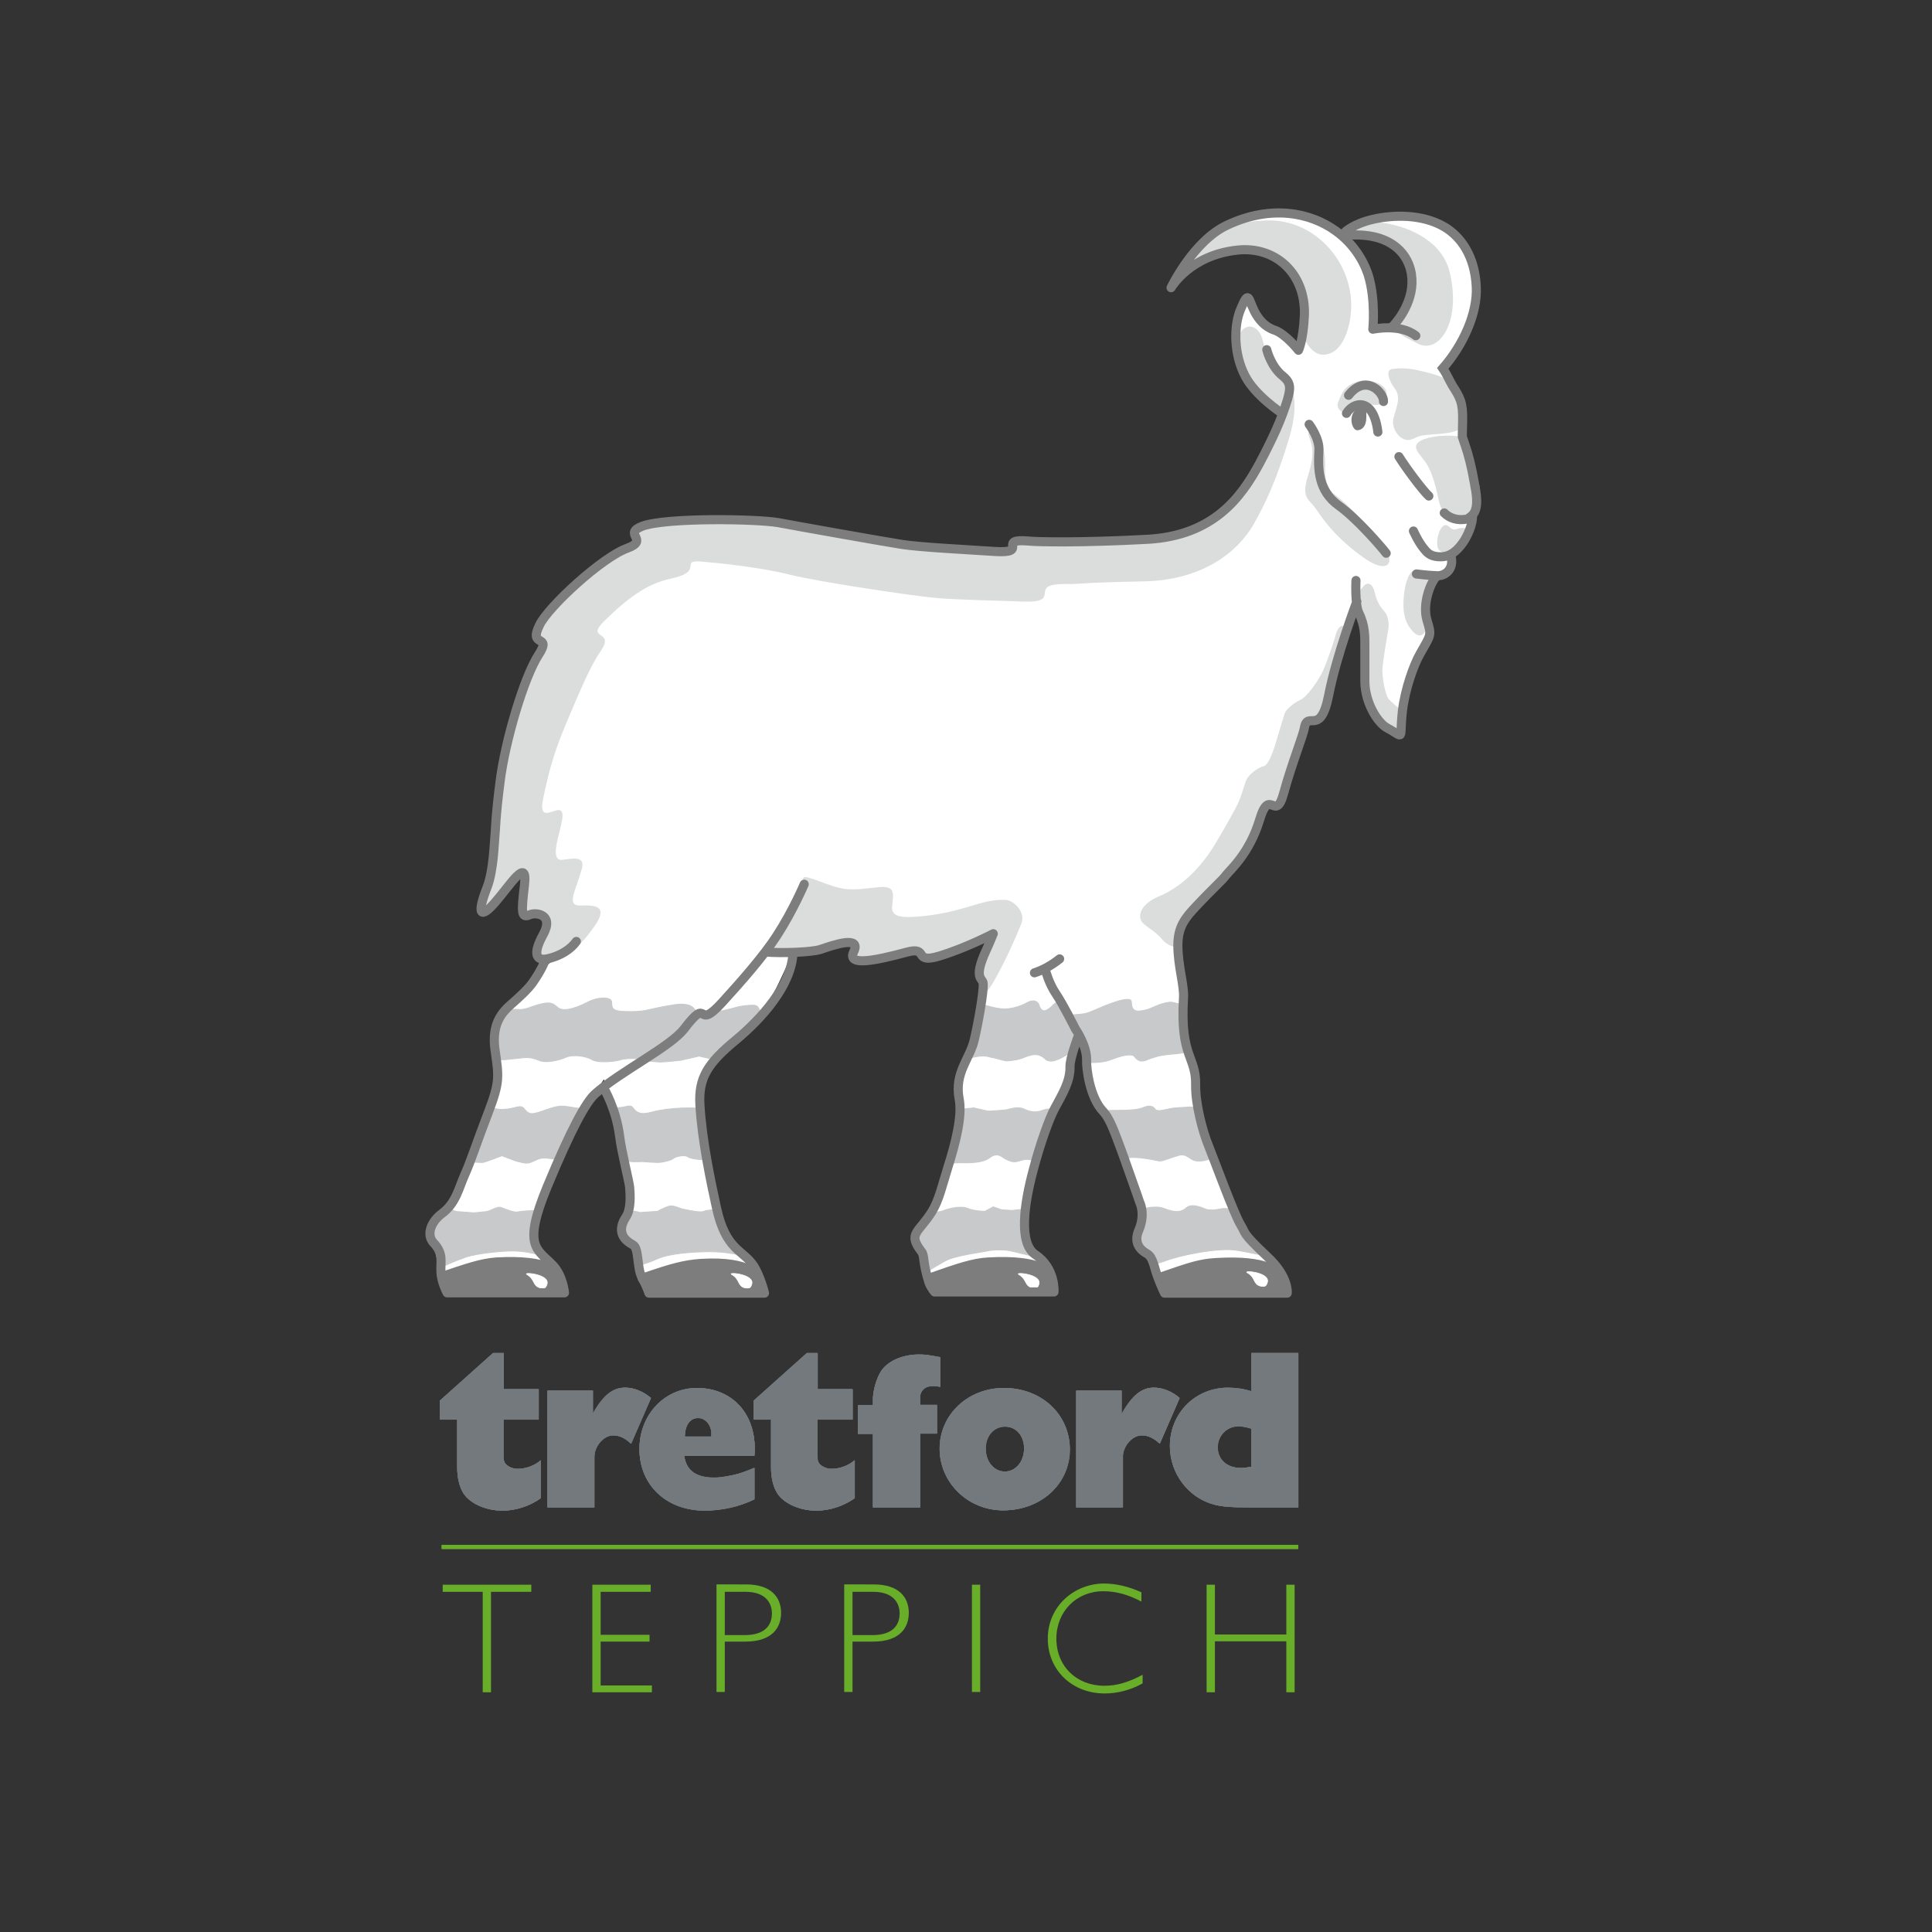<?xml version="1.0" encoding="utf-8"?>
<svg xmlns="http://www.w3.org/2000/svg" xmlns:xlink="http://www.w3.org/1999/xlink" version="1.1" id="layer" x="0px" y="0px" viewBox="-153 -46 652 652" style="enable-background:new -153 -46 652 652;" xml:space="preserve" width="100" height="100">
<rect x="-153" y="-46" width="652" height="652" fill="#333333" stroke="none"/>
<style type="text/css">
	.st0{fill:#68AE28;}
	.st1{fill-rule:evenodd;clip-rule:evenodd;fill:#68AE28;}
	.st2{fill:#73797C;}
	.st3{fill-rule:evenodd;clip-rule:evenodd;fill:#73797C;}
	.st4{fill:#FFFFFF;}
	.st5{fill:#DBDCDC;}
	.st6{fill:none;stroke:#7D7D7D;stroke-width:3.07;stroke-linecap:round;stroke-linejoin:round;stroke-miterlimit:3.864;}
	.st7{fill:#7D7D7D;}
	.st8{fill:none;stroke:#7D7D7D;stroke-width:0;stroke-linecap:round;stroke-linejoin:round;stroke-miterlimit:3.864;}
	.st9{fill:none;stroke:#7D7D7D;stroke-width:0.714;stroke-miterlimit:3.864;}
	.st10{fill:#C8C9CA;}
	.st11{fill:none;stroke:#C8C9CA;stroke-width:0.309;stroke-miterlimit:3.864;}
	.st12{fill-rule:evenodd;clip-rule:evenodd;fill:#C8C9CA;}
	.st13{fill:none;stroke:#FFFFFF;stroke-width:0.214;stroke-miterlimit:3.864;}
	.st14{fill:none;stroke:#7D7D7D;stroke-width:3.07;stroke-linecap:square;stroke-miterlimit:3.864;}
</style>
<polygon class="st0" points="46.9,488.8 46.9,525.1 67,525.1 67,522.8 49.7,522.8 49.7,508 66.2,508 66.2,505.7 49.7,505.7   49.7,491.2 66.6,491.2 66.6,488.8 "/>
<g>
	<path class="st1" d="M88.8,488.8v36.2h2.8v-17h6.9c9.4,0,12.1-5,12.1-9.7c0-5.2-3.3-9.6-11.8-9.6H88.8z M91.6,491.2h7   c6.4,0,8.9,3.4,8.9,7.3c0,4.1-2.5,7.3-9.2,7.3h-6.7V491.2z"/>
	<path class="st0" d="M232.3,491.4c-4.4-2-8.7-3-12.7-3c-9.9,0-19,7.5-19,18.6c0,10.6,8.2,18.5,19.2,18.5c4.2,0,8.7-1.1,12.8-3.4   v-2.9c-4.9,2.6-8.8,3.7-12.9,3.7c-9.4,0-16.2-6.6-16.2-15.9c0-9.2,6.8-16,15.8-16c4.3,0,8.4,1.1,12.9,3.5V491.4z"/>
	<polygon class="st0" points="283.9,488.8 281.1,488.8 281.1,505.6 257,505.6 257,488.8 254.2,488.8 254.2,525.1 257,525.1    257,507.9 281.1,507.9 281.1,525.1 283.9,525.1  "/>
	<polygon class="st0" points="26.3,488.8 -3.6,488.8 -3.6,491.2 9.9,491.2 9.9,525.1 12.7,525.1 12.7,491.2 26.3,491.2  "/>
	<path class="st1" d="M131.9,488.8v36.2h2.8v-17h6.9c9.4,0,12.1-5,12.1-9.7c0-5.2-3.3-9.6-11.8-9.6H131.9z M134.7,491.2h7   c6.4,0,8.9,3.4,8.9,7.3c0,4.1-2.5,7.3-9.2,7.3h-6.7V491.2z"/>
	<rect x="175" y="488.8" class="st0" width="2.8" height="36.2"/>
	<path class="st2" d="M28.9,422.8H17v-12.2h-3.6l-18,16.1v6.3h5.9v16.2c0,3.6,0.8,6.8,2.2,8.9c2.3,3.4,7.6,5.7,13.1,5.7   c4.4,0,9.1-1.5,12.9-4.2v-12.8c-2.1,1.8-5,2.9-7.9,2.9c-1.3,0-2.9-0.6-3.8-1.5c-0.8-0.8-0.9-1.5-0.9-4.2V433h11.9V422.8z"/>
	<path class="st2" d="M31.8,462.7h15.8v-14.3v-2.8c0-3.5,3.1-7.2,6.3-7.2c2.1,0,3.9,0.8,6.1,2.8l6.7-15.4c-2.4-2.1-5.6-3.5-8.7-3.5   c-4.1,0-7.3,2.5-10.9,8.9v-7.9H31.8V462.7z"/>
	<path class="st3" d="M101.6,445.2c0.1-1.1,0.1-1.9,0.1-2.4c0-12.1-7.9-20.4-19.5-20.4c-10.9,0-19.4,9-19.4,20.6   c0,12.2,9.1,20.8,22,20.8c5.8,0,11.6-1.3,16.8-3.8v-10.6c-3.1,1.2-3.7,1.5-4.9,1.8c-2.9,0.9-6.4,1.5-8.7,1.5   c-6.1,0-9.4-2.4-10.1-7.4H101.6z M78.1,438.8c0.1-4,1.8-6.3,4.5-6.3c2.5,0,4.5,2.4,4.5,5.4c0,0.2,0,0.5-0.1,0.9H78.1z"/>
	<path class="st2" d="M134.8,422.8h-11.9v-12.2h-3.6l-18,16.1v6.3h5.9v16.2c0,3.6,0.8,6.8,2.2,8.9c2.3,3.4,7.6,5.7,13.1,5.7   c4.4,0,9.1-1.5,12.9-4.2v-12.8c-2.1,1.8-5,2.9-7.9,2.9c-1.3,0-2.9-0.6-3.8-1.5c-0.8-0.8-0.9-1.5-0.9-4.2V433h11.9V422.8z"/>
	<path class="st2" d="M141.7,462.7h15.8v-24.9h5.7v-9.7h-5.7v-1.4v-1c0-2.4,1.7-4,4.3-4c0.8,0,1.7,0.1,2.5,0.3v-10   c-4.4-0.8-5.1-0.9-7.2-0.9c-5.8,0-10.9,2.4-13,6c-1.4,2.4-2.5,6.3-2.5,9.1v2h-5.1v9.7h5.1V462.7z"/>
	<path class="st3" d="M185.8,422.4c-12.2,0-21.7,9-21.7,20.5c0,11.5,9.6,20.8,21.4,20.8c12.8,0,22.5-8.9,22.5-20.6   C208,431.3,198.5,422.4,185.8,422.4 M186.1,435.4c3.8,0,6.5,3.1,6.5,7.4c0,4.4-2.8,7.8-6.5,7.8c-3.7,0-6.5-3.4-6.5-7.8   C179.6,438.6,182.4,435.4,186.1,435.4"/>
	<path class="st2" d="M210.1,462.7h15.8v-14.3v-2.8c0-3.5,3.1-7.2,6.4-7.2c2.1,0,3.9,0.8,6.1,2.8l6.7-15.4c-2.4-2.1-5.6-3.5-8.7-3.5   c-4.1,0-7.3,2.5-10.9,8.9v-7.9h-15.3V462.7z"/>
	<path class="st3" d="M285.1,410.6h-15.8v12.9c-2.5-0.8-5.3-1.2-7.9-1.2c-11,0-19.6,8.6-19.6,19.7c0,9.3,6.3,17.6,15.1,19.8   c2.7,0.7,5.6,0.9,12.2,0.9h16V410.6z M269.3,449c-1.9,0.3-2.3,0.4-3.5,0.4c-4.8,0-7.9-2.8-7.9-7c0-3.9,3.1-7.1,6.9-7.1   c1.3,0,2.5,0.2,4.5,0.8V449z"/>
	<rect x="-3.9" y="475.4" class="st0" width="289" height="1.3"/>
	<path class="st2" d="M28.9,422.8H17v-12.2h-3.6l-18,16.1v6.3h5.9v16.2c0,3.6,0.8,6.8,2.2,8.9c2.3,3.4,7.6,5.7,13.1,5.7   c4.4,0,9.1-1.5,12.9-4.2v-12.8c-2.1,1.8-5,2.9-7.9,2.9c-1.3,0-2.9-0.6-3.8-1.5c-0.8-0.8-0.9-1.5-0.9-4.2V433h11.9V422.8z"/>
	<path class="st2" d="M31.8,462.7h15.8v-14.3v-2.8c0-3.5,3.1-7.2,6.3-7.2c2.1,0,3.9,0.8,6.1,2.8l6.7-15.4c-2.4-2.1-5.6-3.5-8.7-3.5   c-4.1,0-7.3,2.5-10.9,8.9v-7.9H31.8V462.7z"/>
	<path class="st3" d="M101.6,445.2c0.1-1.1,0.1-1.9,0.1-2.4c0-12.1-7.9-20.4-19.5-20.4c-10.9,0-19.4,9-19.4,20.6   c0,12.2,9.1,20.8,22,20.8c5.8,0,11.6-1.3,16.8-3.8v-10.6c-3.1,1.2-3.7,1.5-4.9,1.8c-2.9,0.9-6.4,1.5-8.7,1.5   c-6.1,0-9.4-2.4-10.1-7.4H101.6z M78.1,438.8c0.1-4,1.8-6.3,4.5-6.3c2.5,0,4.5,2.4,4.5,5.4c0,0.2,0,0.5-0.1,0.9H78.1z"/>
	<path class="st2" d="M134.8,422.8h-11.9v-12.2h-3.6l-18,16.1v6.3h5.9v16.2c0,3.6,0.8,6.8,2.2,8.9c2.3,3.4,7.6,5.7,13.1,5.7   c4.4,0,9.1-1.5,12.9-4.2v-12.8c-2.1,1.8-5,2.9-7.9,2.9c-1.3,0-2.9-0.6-3.8-1.5c-0.8-0.8-0.9-1.5-0.9-4.2V433h11.9V422.8z"/>
	<path class="st2" d="M141.7,462.7h15.8v-24.9h5.7v-9.7h-5.7v-1.4v-1c0-2.4,1.7-4,4.3-4c0.8,0,1.7,0.1,2.5,0.3v-10   c-4.4-0.8-5.1-0.9-7.2-0.9c-5.8,0-10.9,2.4-13,6c-1.4,2.4-2.5,6.3-2.5,9.1v2h-5.1v9.7h5.1V462.7z"/>
	<path class="st3" d="M185.8,422.4c-12.2,0-21.7,9-21.7,20.5c0,11.5,9.6,20.8,21.4,20.8c12.8,0,22.5-8.9,22.5-20.6   C208,431.3,198.5,422.4,185.8,422.4 M186.1,435.4c3.8,0,6.5,3.1,6.5,7.4c0,4.4-2.8,7.8-6.5,7.8c-3.7,0-6.5-3.4-6.5-7.8   C179.6,438.6,182.4,435.4,186.1,435.4"/>
	<path class="st2" d="M210.1,462.7h15.8v-14.3v-2.8c0-3.5,3.1-7.2,6.4-7.2c2.1,0,3.9,0.8,6.1,2.8l6.7-15.4c-2.4-2.1-5.6-3.5-8.7-3.5   c-4.1,0-7.3,2.5-10.9,8.9v-7.9h-15.3V462.7z"/>
	<path class="st3" d="M285.1,410.6h-15.8v12.9c-2.5-0.8-5.3-1.2-7.9-1.2c-11,0-19.6,8.6-19.6,19.7c0,9.3,6.3,17.6,15.1,19.8   c2.7,0.7,5.6,0.9,12.2,0.9h16V410.6z M269.3,449c-1.9,0.3-2.3,0.4-3.5,0.4c-4.8,0-7.9-2.8-7.9-7c0-3.9,3.1-7.1,6.9-7.1   c1.3,0,2.5,0.2,4.5,0.8V449z"/>
	<rect x="-3.9" y="475.4" class="st0" width="289" height="1.3"/>
	<path class="st2" d="M28.9,422.8H17v-12.2h-3.6l-18,16.1v6.3h5.9v16.2c0,3.6,0.8,6.8,2.2,8.9c2.3,3.4,7.6,5.7,13.1,5.7   c4.4,0,9.1-1.5,12.9-4.2v-12.8c-2.1,1.8-5,2.9-7.9,2.9c-1.3,0-2.9-0.6-3.8-1.5c-0.8-0.8-0.9-1.5-0.9-4.2V433h11.9V422.8z"/>
	<path class="st2" d="M31.8,462.7h15.8v-14.3v-2.8c0-3.5,3.1-7.2,6.3-7.2c2.1,0,3.9,0.8,6.1,2.8l6.7-15.4c-2.4-2.1-5.6-3.5-8.7-3.5   c-4.1,0-7.3,2.5-10.9,8.9v-7.9H31.8V462.7z"/>
	<path class="st3" d="M101.6,445.2c0.1-1.1,0.1-1.9,0.1-2.4c0-12.1-7.9-20.4-19.5-20.4c-10.9,0-19.4,9-19.4,20.6   c0,12.2,9.1,20.8,22,20.8c5.8,0,11.6-1.3,16.8-3.8v-10.6c-3.1,1.2-3.7,1.5-4.9,1.8c-2.9,0.9-6.4,1.5-8.7,1.5   c-6.1,0-9.4-2.4-10.1-7.4H101.6z M78.1,438.8c0.1-4,1.8-6.3,4.5-6.3c2.5,0,4.5,2.4,4.5,5.4c0,0.2,0,0.5-0.1,0.9H78.1z"/>
	<path class="st2" d="M134.8,422.8h-11.9v-12.2h-3.6l-18,16.1v6.3h5.9v16.2c0,3.6,0.8,6.8,2.2,8.9c2.3,3.4,7.6,5.7,13.1,5.7   c4.4,0,9.1-1.5,12.9-4.2v-12.8c-2.1,1.8-5,2.9-7.9,2.9c-1.3,0-2.9-0.6-3.8-1.5c-0.8-0.8-0.9-1.5-0.9-4.2V433h11.9V422.8z"/>
	<path class="st2" d="M141.7,462.7h15.8v-24.9h5.7v-9.7h-5.7v-1.4v-1c0-2.4,1.7-4,4.3-4c0.8,0,1.7,0.1,2.5,0.3v-10   c-4.4-0.8-5.1-0.9-7.2-0.9c-5.8,0-10.9,2.4-13,6c-1.4,2.4-2.5,6.3-2.5,9.1v2h-5.1v9.7h5.1V462.7z"/>
	<path class="st3" d="M185.8,422.4c-12.2,0-21.7,9-21.7,20.5c0,11.5,9.6,20.8,21.4,20.8c12.8,0,22.5-8.9,22.5-20.6   C208,431.3,198.5,422.4,185.8,422.4 M186.1,435.4c3.8,0,6.5,3.1,6.5,7.4c0,4.4-2.8,7.8-6.5,7.8c-3.7,0-6.5-3.4-6.5-7.8   C179.6,438.6,182.4,435.4,186.1,435.4"/>
	<path class="st2" d="M210.1,462.7h15.8v-14.3v-2.8c0-3.5,3.1-7.2,6.4-7.2c2.1,0,3.9,0.8,6.1,2.8l6.7-15.4c-2.4-2.1-5.6-3.5-8.7-3.5   c-4.1,0-7.3,2.5-10.9,8.9v-7.9h-15.3V462.7z"/>
	<path class="st3" d="M285.1,410.6h-15.8v12.9c-2.5-0.8-5.3-1.2-7.9-1.2c-11,0-19.6,8.6-19.6,19.7c0,9.3,6.3,17.6,15.1,19.8   c2.7,0.7,5.6,0.9,12.2,0.9h16V410.6z M269.3,449c-1.9,0.3-2.3,0.4-3.5,0.4c-4.8,0-7.9-2.8-7.9-7c0-3.9,3.1-7.1,6.9-7.1   c1.3,0,2.5,0.2,4.5,0.8V449z"/>
	<rect x="-3.9" y="475.4" class="st0" width="289" height="1.3"/>
	<rect x="-3.9" y="475.4" class="st0" width="289" height="1.3"/>
	<path class="st4" d="M13.7,300.8l8.3-10.8l7.1-8.5l4.4-3.2l-5.2-3.1l3.5-12.2l-5.7,0.2l-2.8-3.5v-11.3l-13.2,12.5l1.1-7.5l7.8-57.2   L29.7,172l-0.8-7.1l26.2-24.5l6.2-2.5l2.3-6.4c0,0,32.3-5.1,46.1-1.2c7.9,2.2,56.5,8.3,60.1,8.9c3.5,0.7,16.8,1.4,16.8,1.4l3.5-4.1   c0,0,40.7,0.3,53-1.3c26.9-3.5,36.7-40.4,36.7-40.4l-14.5-17.2l-0.7-10.2l1.8-12.2l6.4,9.1l4.1,1l8.2,6.8c0,0,4.6-17.6-3.2-26.7   c-8.5-10-25.1-6.6-32.1-1.8c-7,4.9-3.2-2.6,6-10.3c9.2-7.7,27.5-9.1,31.7-7c4.2,2.1,14.8,9.8,16.9,12.6c5.4,7.5,5.6,25,5.6,25   l7.2-0.1c0,0,5.2-7.8,6.3-14.2c2.8-16-19.9-17.3-19.9-17.3l6.7-4.4c0,0,21.6-3.9,29.4,6c7.8,9.9,5.4,24.8,0.7,33.9   c-3.7,7-6.6,10.4-6.6,10.4l4.1,6.5l3.9,21.9l2.8,14.8l-2.7,6.9l0.5,5.2l-4.9,6.4l-2.8,6.8l-4.5,3.2l-3.1,5.9l2.3,11.8l-5.7,11.8   l-4.6,22l-9.9-8.3l-1.9-23.3l-3.4-11l0.5-2.4l-7,21.2l-5.6,17.9l-4.5,1.1l-9.4,28.7l-4.6-0.5c0,0-7.2,20.9-26.2,38.3   c-5.2,4.7-1.6,22-1.6,22s1.4,38.3,16.4,76.4c3.6,9.2,14.7,20.3,14.7,20.3l-38.3,4.5l-2.9-8.4l-4.4-7.5l0.4-10.9l-8.1-28l-8.4-9.1   l-3.5-24.1l-5.7,22l-6.4,19l-7.2,21.7l1.6,13.6l6.1,8.6l-39.5,3.5l-4.7-15.9c0,0,15.2-23,13.9-32.2c-1.3-9.3,6.1-33.7,6.1-33.7   l2-16.8l3.7-18l-21,7.6l-5.2-2.7l-18.2,3.5l-2-6.7l-20.6,3.9c0,0-7.6,18.6-12.1,22.1c-4.5,3.5-18.3,17.5-18.7,20.7   c-0.5,4,1.1,34,4.9,43.7c1.7,4.2,13.5,23.2,13.5,23.2l-38.8,1.8l-1-10.8l-5.7-6.8l3-13.9l-8.6-37.5L42,331.6c0,0-6.5,10.2-8.3,18.7   c-12.6,16.3-4.1,30-2.7,31.1c2.3,1.9-35.3,3-35.3,3l-2.5-11.1l-1.8-5l7.2-6.8L15,319.7L13.7,300.8z"/>
	<path class="st2" d="M28.9,422.9H17v-12.2h-3.6l-18,16.1v6.3h5.9v16.1c0,3.6,0.8,6.8,2.2,8.9c2.3,3.4,7.6,5.7,13.1,5.7   c4.4,0,9.1-1.5,12.9-4.2v-12.8c-2.1,1.9-5,2.9-7.9,2.9c-1.3,0-2.9-0.6-3.8-1.5c-0.8-0.8-0.9-1.5-0.9-4.2v-10.9h11.9V422.9z"/>
	<path class="st2" d="M31.7,462.7h15.8v-14.3v-2.8c0-3.5,3.1-7.2,6.3-7.2c2.2,0,3.9,0.8,6.1,2.8l6.6-15.4c-2.4-2.2-5.6-3.5-8.7-3.5   c-4.1,0-7.3,2.5-10.9,8.9v-7.9H31.7V462.7z"/>
	<path class="st3" d="M101.6,445.2c0.1-1.1,0.1-1.9,0.1-2.4c0-12.1-7.9-20.3-19.5-20.3c-10.9,0-19.4,8.9-19.4,20.5   c0,12.2,9.1,20.7,22,20.7c5.8,0,11.6-1.3,16.8-3.8v-10.6c-3.1,1.2-3.7,1.5-4.9,1.9c-2.9,0.8-6.3,1.4-8.7,1.4   c-6.1,0-9.4-2.4-10.1-7.3H101.6z M78.1,438.9c0.1-4,1.8-6.3,4.5-6.3c2.5,0,4.5,2.4,4.5,5.4c0,0.2,0,0.5-0.1,0.9H78.1z"/>
	<path class="st2" d="M134.8,422.9H123v-12.2h-3.6l-18,16.1v6.3h5.9v16.1c0,3.6,0.8,6.8,2.2,8.9c2.3,3.4,7.6,5.7,13.1,5.7   c4.4,0,9.1-1.5,12.9-4.2v-12.8c-2.1,1.9-5,2.9-7.9,2.9c-1.3,0-2.9-0.6-3.8-1.5c-0.8-0.8-0.9-1.5-0.9-4.2v-10.9h11.9V422.9z"/>
	<path class="st2" d="M141.7,462.7h15.8v-24.9h5.7v-9.6h-5.7v-1.4v-1c0-2.5,1.7-4,4.3-4c0.8,0,1.7,0.1,2.5,0.3v-10   c-4.4-0.9-5.1-0.9-7.2-0.9c-5.8,0-10.9,2.4-13,6c-1.4,2.4-2.5,6.3-2.5,9v2h-5.1v9.6h5.1V462.7z"/>
	<path class="st3" d="M185.9,422.5c-12.2,0-21.7,9-21.7,20.4c0,11.5,9.6,20.8,21.4,20.8c12.8,0,22.5-8.9,22.5-20.6   C208,431.4,198.6,422.5,185.9,422.5 M186.2,435.5c3.8,0,6.5,3.1,6.5,7.4c0,4.4-2.8,7.8-6.5,7.8c-3.7,0-6.5-3.4-6.5-7.8   C179.7,438.6,182.4,435.5,186.2,435.5"/>
	<path class="st2" d="M210.2,462.7H226v-14.3v-2.8c0-3.5,3.1-7.2,6.3-7.2c2.1,0,3.9,0.8,6.1,2.8l6.7-15.4c-2.4-2.2-5.6-3.5-8.7-3.5   c-4.1,0-7.3,2.5-10.9,8.9v-7.9h-15.3V462.7z"/>
	<path class="st3" d="M285.2,410.7h-15.8v12.9c-2.5-0.8-5.3-1.1-7.9-1.1c-11,0-19.6,8.6-19.6,19.6c0,9.3,6.3,17.5,15.1,19.7   c2.7,0.7,5.6,0.9,12.2,0.9h16V410.7z M269.4,449c-1.9,0.3-2.3,0.4-3.5,0.4c-4.8,0-7.9-2.8-7.9-7c0-3.9,3.1-7,6.9-7   c1.3,0,2.5,0.2,4.5,0.8V449z"/>
	<path class="st5" d="M330.3,150.2c-1.4,2.2-2.1,8.6-1.5,11.1c0.8,3.1-1.1,9.9-4.9,5.9c-3.1-3.2-3.5-7.1-3.2-11.3   c0.3-4.1,1.3-8,3-9.1C325.1,145.9,331.7,148,330.3,150.2"/>
	<path class="st5" d="M291.7,100.4c1.4,2.8,2.6,6.3,2.5,10.3c-0.2,4.4,0.5,8.4,3.5,10.4c3,2.1,10.9,10.1,14.8,14.8   c6.3,7.7,3.6,13-6.3,5.6c-9.8-7.3-13.4-13.4-15.2-15.9c-2.2-3.1-5-3.5-2.6-11c2.4-7.5,1.4-10.4,0.4-13.2   C287.7,98.7,290.3,97.6,291.7,100.4"/>
	<path class="st5" d="M340.7,101.8c1.9,2.3,3.8,12,4.4,15.7c0.5,3.6,1.8,10.1-3,11c-4.7,0.9-8.4,0.2-9.6-5.8   c-1.2-5.9-2.6-10.3-4.7-13.1c-2.1-2.8-4.9-5.2-0.9-7.1C330.9,100.6,339.7,100.7,340.7,101.8"/>
	<path class="st5" d="M314.9,86.6c0,2.4-0.2,5-6.6,3.7c-2.6-0.5-4,1.1-4.9,2.1c-2.1,2.4-5.7-0.1-4.9-2.4c1.4-3.6,2.4-6.4,7.8-7.5   C309.3,81.9,314.9,83.6,314.9,86.6"/>
	<path class="st5" d="M191.7,265.6c-5.1,12.9-12.8,26.9-12.7,23c0-1.7-1.3-10-1.3-11.8c0-2.1,2.9-4,3.3-6c-7.7,1.7-10.8,6.9-20.5,7   c-3.2,0-4.3-3-7.5-2.5c-5,0.7-10.6,3.2-15.9,3.2c-3,0-2.5-2.5-2.6-5.6c-11.9,1.5-28.3,4.5-28.7,1.6c-0.3-2.4,3.4-6.6,4.5-8.6   c3.3-6.2,6.4-10.9,7.8-15.6c0.5-1.5,8.6,3,14.1,3.7c4.2,0.4,7-0.2,11.3-0.6c5.9-0.6,4.9,2.3,4.6,6.3c-0.7,4.3,4.6,3.9,9,3.6   c15.3-1.3,20.8-6,29.2-5.6C189.2,257.8,193.2,261.9,191.7,265.6"/>
	<path class="st5" d="M301.3,169.5c-1.1,4.6-4.9,17.1-5.7,20.2c-0.9,3.1-2.2,7.8-5.5,7.3c-1.9-0.3-3.4,4.9-4.2,7.8   c-0.8,2.8-4.3,12.3-5.4,16.5c-1.7,6.4-4.5,3.6-6.5,4.7c-2.2,1.3-1,3.8-2.8,7.8c-2.2,4.6-5.9,10.6-8.9,14.3   c-3,3.7-12.1,12.3-14.8,16.4c-2.7,4.1-1.7,4.9-1.9,7.7c-0.1,1.9-3.7,2-6.5-1.3c-1.6-2-4.7-3.9-6-5c-2.8-2.3-1.3-6.8,5-9.4   c8.2-3.4,13.6-9.9,16.6-14c2.9-4.1,7.4-12.3,9.2-15.6c1.8-3.3,2.6-6.6,3.5-9.2c1-2.7,4.7-4.9,6-5.1c1.3-0.3,2.6-3.1,3.7-6.5   c1.1-3.4,3.2-10.9,3.6-11.7c0.4-0.9,2.7-3.1,5.1-4.2c2.4-1,6.5-7.1,7.8-10.1c1.3-3,3.6-9.6,4.3-12.3   C299.2,163.5,302.5,164.9,301.3,169.5"/>
	<path class="st5" d="M273.1,68.7c1.2,5,2.8,7.6,6,10.5c3.2,2.9,7.2,8.5,2.9,22.8c-4.3,14.4-8.2,22.3-11.8,28.7   c-5.6,9.9-17.8,19.2-37.4,19.5c-21,0.4-22.7,1-25.2,0.9c-15.2-0.4-0.9,6.5-15.7,5.9c-6.9-0.3-21.1-0.5-29-1.2   c-7.9-0.7-39.5-5.4-49.5-7.9c-10-2.5-24-3.9-29.9-4.4c-7.4-0.5,1.5,3.3-10.2,5.8c-8.5,1.8-15.1,7.2-22.2,14.1   c-6.9,6.7,3.6,3.1-1.3,10.2c-4.1,5.9-8.4,16.8-11,22.8c-5.2,12-6.7,18.7-8.5,27.1c-2.2,10.7,7.2-0.8,6.5,6.5   c-0.5,4.4-4.3,13.5-0.7,14.2c2.7,0,8.8-2.2,7.2,3.2c-2.1,7.5-5.4,12.5-0.2,12.2c7.4-0.4,8.3,1.8,4,7.7c-4.6,6.5-10,10.7-13.5,10.9   c-5.6,0.4-5.3-3.4-3.5-7.5c2.9-6.5,0.5-8.5-3.9-7.6c-5,1.1-3.1-2.4-2-7.1c1.9-8.3-2.1-9.4-7.1-1.9c-6.9,10.4-9.3,8-6.1-3.1   c3.4-12.2,4.6-33.4,8.7-51c4-17.6,7.1-23.8,8.9-27.4c1.8-3.6-2.3-3.2,2.8-10.4c5-7.2,15-15.2,28.2-24c4.2-2.8-3.1-4.4,6.6-7   c23.7-6.4,80.7,6.1,94.7,8.2c10.8,1.6,19.8,0.6,25.6,0.3c5.1-0.3-1.4-3.2,7.2-2.4c13.1,1.2,29.6-0.7,35-0.7   c24.4-0.2,34-14.1,39.7-21.9c4.4-6,8.6-11.5,10.4-18.4c1.8-6.8-2.5-4-7.8-9.9c-4.1-4.5-8-14.7-6-19   C266.9,62.6,271.8,63.4,273.1,68.7"/>
	<path class="st6" d="M288.8,97.2c0,0,3.6,4.7,3.3,8.9c-0.3,6.1-0.4,13.5,6.8,18.6c6.1,4.4,14.4,14,15.9,16 M313.9,89.5   c0.2-2.9-5.9-9.6-11.8-2.1 M329.2,121.4c-2-1.8-7.6-9.3-10.1-13.3 M301.4,93.5c2.1-3.7,9.1-5.9,10.6,6.3"/>
	<path class="st7" d="M306.6,90.1c1.6,0,1.5,1.8,1.5,4.8c0,3-1.5,4.3-3.1,4.3c-1.6,0-3-4.3-0.7-6.7C306.4,90.4,305,90.1,306.6,90.1"/>
	<path class="st8" d="M306.6,90.1c1.6,0,1.5,1.8,1.5,4.8c0,3-1.5,4.3-3.1,4.3c-1.6,0-3-4.3-0.7-6.7C306.4,90.4,305,90.1,306.6,90.1z   "/>
	<path class="st6" d="M204.6,277.6c-3,2.4-6,3.9-8.5,4.7 M325,147.7c0,0,3.9,0.5,7,0.6c3,0.1,5.7-2.5,4.7-6.5 M344.8,118.3   c1.7,8.8-1,9.6-2.5,10.8c-3.4,0.8-6.2-0.3-7.9-2"/>
	<path class="st7" d="M278.6,382.6c0,0-3.2-4.8-21.2-3.7c-5.5,0.3-9.1,1.5-18.6,4.8c-4.8,1.7,2.1,5.6,2.1,5.6l39.3-0.2L278.6,382.6z   "/>
	<path class="st9" d="M278.6,382.6c0,0-3.2-4.8-21.2-3.7c-5.5,0.3-9.1,1.5-18.6,4.8c-4.8,1.7,2.1,5.6,2.1,5.6l39.3-0.2L278.6,382.6z   "/>
	<path class="st7" d="M201.7,382.6c0,0-3.1-4.9-21.1-3.9c-5.5,0.3-10.3,2-19.8,5.3c-4.8,1.7,3.1,5.3,3.1,5.3l39.3-0.2L201.7,382.6z"/>
	<path class="st9" d="M201.7,382.6c0,0-3.1-4.9-21.1-3.9c-5.5,0.3-10.3,2-19.8,5.3c-4.8,1.7,3.1,5.3,3.1,5.3l39.3-0.2L201.7,382.6z"/>
	<path class="st7" d="M103.7,384.3c0,0-2.3-6.2-20.3-5.1c-5.5,0.4-9.8,1.5-19.3,4.8c-4.8,1.7,3.1,5.4,3.1,5.4l37.9-0.2L103.7,384.3z   "/>
	<path class="st9" d="M103.7,384.3c0,0-2.3-6.2-20.3-5.1c-5.5,0.4-9.8,1.5-19.3,4.8c-4.8,1.7,3.1,5.4,3.1,5.4l37.9-0.2L103.7,384.3z   "/>
	<path class="st7" d="M35.7,382.6c0,0-3.1-4.9-21.1-3.9C9,379.1,4.3,380.8-5.2,384c-0.2,0.1,2.6,5.5,2.6,5.5l39.9-0.4L35.7,382.6z"/>
	<path class="st9" d="M35.7,382.6c0,0-3.1-4.9-21.1-3.9C9,379.1,4.3,380.8-5.2,384c-0.2,0.1,2.6,5.5,2.6,5.5l39.9-0.4L35.7,382.6z"/>
	<path class="st5" d="M303,57.1c0,6.8-2.7,16.6-9.5,16.6c-3.6,0-6.6-4.5-6.8-8.1c0,0,0.5-11-0.9-15.3c-3.3-10.3-23.5-18.6-38.3-3.5   c-3.3,3.3-5.8,1-3-1.9c8.5-11.7,16.4-16.2,30.1-16.5C290.1,27.9,303,41.6,303,57.1"/>
	<path class="st5" d="M317.3,29.9c2.5,0.6,16.2,4,19,16.2c3.9,16.9-3.8,27.2-10.5,24c-9.4-4.5-9.6-4.7-4.5-14.1   c6.1-11.3-3.1-23.9-17.6-22.3c-4.2,0.5-3.9-2.6-0.5-3.7C308.1,28.5,312.6,28.7,317.3,29.9"/>
	<path class="st5" d="M327.8,79.5c2.9,0.7,8.2,1.9,10.3,5.4c2.4,4.1,3,6.3,3,9.9c0,3.6-1.2,5-8,5.6c-6.8,0.5-6.7,0.5-9.2,1.7   c-4,1.9-7.7-3.5-6.6-7.1c1-3.7,2.6-7,0.4-9.9c-1.7-2.2-3.5-6.3-0.7-6.6C321.7,77.9,324.8,78.8,327.8,79.5"/>
	<path class="st5" d="M342.6,133.7c0,1.7-2,5.6-4.9,6.4c-3,0.9-5.2,0.5-5.6-1.8c-0.4-2.2,0.5-5.9,2.1-6.9c1.6-1,2.3,1.9,4.2,1.2   C340.3,131.9,342.6,131.9,342.6,133.7"/>
	<path class="st5" d="M311,154.2c0.7,3.2,2.1,4.9,3.4,6.4c1.2,1.5,1.4,4.2,1.1,5.9c-0.3,1.6-2,11.7-2,13.8c0,2.1,0.9,8.6,2.4,9.9   c1.5,1.3,2,2,3.8,3.3c1.8,1.2,1.7,5.9-0.5,6.9c-2,0.9-4.4,0.5-7.2-1.9c-2.9-2.4-5-9.7-5.2-11.7c-0.4-3,0.3-18.5-0.2-19.9   c-0.5-1.5-1.9-4.7-2.3-7.8c-0.4-3.1,1.5-5.7,2.7-7.1C308,150.6,310.1,150.1,311,154.2"/>
	<path class="st10" d="M263,363.2c0.6,2,5.9,9.6,8.3,11.9c4,3.8,0.8,2-7.1,0.8c-6.1-0.9-18.3,1.5-24,3.6c-5,1.8-4.4,1.2-4.8-1.4   c-0.2-1.4-3.2-2.8-3.2-2.8s-2.2-2.1-1.2-4.8c1.8-4.8,1.6-8.5,1.6-8.5s4.4-1.3,7.1-0.2c4.5,1.8,6.4,1,7.7-0.2   c1.6-1.4,4.5-0.4,6.3,0.4c1.8,0.8,5.1,0,5.1,0S262.4,361.2,263,363.2"/>
	<path class="st11" d="M263,363.2c0.6,2,5.9,9.6,8.3,11.9c4,3.8,0.8,2-7.1,0.8c-6.1-0.9-18.3,1.5-24,3.6c-5,1.8-4.4,1.2-4.8-1.4   c-0.2-1.4-3.2-2.8-3.2-2.8s-2.2-2.1-1.2-4.8c1.8-4.8,1.6-8.5,1.6-8.5s4.4-1.3,7.1-0.2c4.5,1.8,6.4,1,7.7-0.2   c1.6-1.4,4.5-0.4,6.3,0.4c1.8,0.8,5.1,0,5.1,0S262.4,361.2,263,363.2z"/>
	<path class="st12" d="M255.6,345c-2.5,0.8-2.6,0.8-4.4,0.8c-2.8,0-3.5-3.1-7-1.7c-0.6,0-4.7,1.8-5.9,1.7c-1.2-0.2-9-2-11.3-0.8   c3.5,6.8-5.2-14.1-6.7-16.2c3.3-0.2,9.9,0.2,12.5-1c2.5-1.1,3.5-0.2,4.1,0.6c0.7,0.9,3.2,0.1,4.7-0.2c2.5-0.5,4.9-0.4,6.7-0.6   c1.1,0.1,2.6,0,2.6,0S257.1,348.9,255.6,345"/>
	<path class="st11" d="M255.6,345c-2.5,0.8-2.6,0.8-4.4,0.8c-2.8,0-3.5-3.1-7-1.7c-0.6,0-4.7,1.8-5.9,1.7c-1.2-0.2-9-2-11.3-0.8   c3.5,6.8-5.2-14.1-6.7-16.2c3.3-0.2,9.9,0.2,12.5-1c2.5-1.1,3.5-0.2,4.1,0.6c0.7,0.9,3.2,0.1,4.7-0.2c2.5-0.5,4.9-0.4,6.7-0.6   c1.1,0.1,2.6,0,2.6,0S257.1,348.9,255.6,345z"/>
	<path class="st12" d="M247.8,309.1c-2.6,0.4-4,0.5-4.9,0.6c-3.3,0.3-4.6,0.4-8.2,1.7c-2.3,1.1-3.5,0.9-4.9-0.9   c-0.4-0.6-2.3-1-7.1,0.8c-1.8,0.7-3.3,1.3-8.4,1.3c-0.1-0.1-0.6-3.6-1.8-8c-0.6-2.4-1.9-4.1-3.4-0.4c-0.4,1-1,5.1-1.7,5.6   c0,0-0.1,0-0.1,0c-1.5,0.8-4.9,3.2-7.2,1.9c-2.5-2.5-4.5-2-7.2-1c-1.6,0.8-4,1.2-6,1.3c0,0-0.1,0-0.2,0c-1.8-0.2-3.2-0.9-5.3-1.2   c-1.8-0.6-3.3-0.7-7.9,0.4c0.5-1,2.9-6.7,3.6-9.2c1.6-5.7,0.5-8.2,1.5-8.8c0.5-0.3,4.3,1.4,7.7,1.3c3.8-0.1,7.4-2.1,7.5-2.2   c2.6-1.3,3.8,0.1,4,1.4c1.1,2.4,2.6,1.3,4.2-0.1c2.1-2.5,3.4-1.1,4.3,0.5c0.9,1.2,1.6,2.6,2.7,2.4c4.6-0.3,4.8-0.5,7.4-1.6   c2.5-1.1,12.3-5.4,12.4-2.8c0.1,3.5,1.8,3.4,4.6,2.8c2.6-0.5,4.3-2.2,8.5-2.7c1.6,0.1,4.2,1,4.2,1S245.4,303.7,247.8,309.1"/>
	<path class="st11" d="M247.8,309.1c-2.6,0.4-4,0.5-4.9,0.6c-3.3,0.3-4.6,0.4-8.2,1.7c-2.3,1.1-3.5,0.9-4.9-0.9   c-0.4-0.6-2.3-1-7.1,0.8c-1.8,0.7-3.3,1.3-8.4,1.3c-0.1-0.1-0.6-3.6-1.8-8c-0.6-2.4-1.9-4.1-3.4-0.4c-0.4,1-1,5.1-1.7,5.6   c0,0-0.1,0-0.1,0c-1.5,0.8-4.9,3.2-7.2,1.9c-2.5-2.5-4.5-2-7.2-1c-1.6,0.8-4,1.2-6,1.3c0,0-0.1,0-0.2,0c-1.8-0.2-3.2-0.9-5.3-1.2   c-1.8-0.6-3.3-0.7-7.9,0.4c0.5-1,2.9-6.7,3.6-9.2c1.6-5.7,0.5-8.2,1.5-8.8c0.5-0.3,4.3,1.4,7.7,1.3c3.8-0.1,7.4-2.1,7.5-2.2   c2.6-1.3,3.8,0.1,4,1.4c1.1,2.4,2.6,1.3,4.2-0.1c2.1-2.5,3.4-1.1,4.3,0.5c0.9,1.2,1.6,2.6,2.7,2.4c4.6-0.3,4.8-0.5,7.4-1.6   c2.5-1.1,12.3-5.4,12.4-2.8c0.1,3.5,1.8,3.4,4.6,2.8c2.6-0.5,4.3-2.2,8.5-2.7c1.6,0.1,4.2,1,4.2,1S245.4,303.7,247.8,309.1z"/>
	<path class="st10" d="M202.5,328.3c0,0-4.3,9.5-5.8,16.3c-0.5,2.1-1.7,0.1-4.4,0.8c-1,0.2-2.6,1-4.1,0.5c-1.5-0.5-2.1-0.9-3-1.5   c-0.9-0.6-2.3-1.2-4.1,0.2c-1.7,1.4-4.9,1.9-9.2,1.8c-2.9-0.1-4.4,0.3-4.4,0.3s1.8-5.9,2.3-7.9c0.5-2,2-10.5,2-10.5l3.8-0.4   l4.9,1.1c0,0,5.5-0.3,6.3-0.5c0.8-0.2,3.9-1.2,5.8-0.2c1.9,0.9,3.9,1.3,6,0.5C200.6,328,202.5,328.3,202.5,328.3"/>
	<path class="st11" d="M202.5,328.3c0,0-4.3,9.5-5.8,16.3c-0.5,2.1-1.7,0.1-4.4,0.8c-1,0.2-2.6,1-4.1,0.5c-1.5-0.5-2.1-0.9-3-1.5   c-0.9-0.6-2.3-1.2-4.1,0.2c-1.7,1.4-4.9,1.9-9.2,1.8c-2.9-0.1-4.4,0.3-4.4,0.3s1.8-5.9,2.3-7.9c0.5-2,2-10.5,2-10.5l3.8-0.4   l4.9,1.1c0,0,5.5-0.3,6.3-0.5c0.8-0.2,3.9-1.2,5.8-0.2c1.9,0.9,3.9,1.3,6,0.5C200.6,328,202.5,328.3,202.5,328.3z"/>
	<path class="st10" d="M191.8,366c-0.1,1.4,0.2-3.9,0.2-3.9l-3.4,0.4l-3.5-0.2l-2.9-1l-2.8,1.5c0,0-3.5,0-5.9-1   c-2.4-1-6.8,0.2-8.2,0.8c-1.4,0.6-3.2,0.3-3.7,0.4c-0.5,0.1-0.6,1.9-3.6,4.5c-2,1.8-2.2,4.4-1.6,5.8c0.6,1.4,2.5,3.2,2.9,4.6   c0.5,1.4,0.6,4.4,0.5,5c-0.1,0.6,5.4-3.3,7.8-4.1c4.6-1.5,10.4-2.2,12.4-2.6c2-0.5,6-0.6,8.4,0c2.4,0.6,7.5,1.8,7.5,1.8   s-2.4-4-3.1-6.5C192.1,369.1,191.9,364.6,191.8,366"/>
	<path class="st11" d="M191.8,366c-0.1,1.4,0.2-3.9,0.2-3.9l-3.4,0.4l-3.5-0.2l-2.9-1l-2.8,1.5c0,0-3.5,0-5.9-1   c-2.4-1-6.8,0.2-8.2,0.8c-1.4,0.6-3.2,0.3-3.7,0.4c-0.5,0.1-0.6,1.9-3.6,4.5c-2,1.8-2.2,4.4-1.6,5.8c0.6,1.4,2.5,3.2,2.9,4.6   c0.5,1.4,0.6,4.4,0.5,5c-0.1,0.6,5.4-3.3,7.8-4.1c4.6-1.5,10.4-2.2,12.4-2.6c2-0.5,6-0.6,8.4,0c2.4,0.6,7.5,1.8,7.5,1.8   s-2.4-4-3.1-6.5C192.1,369.1,191.9,364.6,191.8,366z"/>
	<path class="st10" d="M88.7,362.2c0.4,4.5,6.6,14.7,7.9,15.2c1.3,0.5-3.8-1-9.8-1c-6,0-13.8,0.6-17.7,2.3c-4,1.8-6.9,2.4-6.9,2.4   s1-2.3,0.3-4.6c-0.8-2.3-2-3.4-3.5-4.3c-3.5-2.2-0.4-9.5,0.5-9.5c2.4,0,3.4,0.5,3.4,0.5l6-0.4c0,0,2.1-1.2,3.8-1.7   c1.7-0.5,3.6,0.8,5,1c2.4,0.5,5.8,1.2,6.9,0.7C85.6,362.3,88.7,362.2,88.7,362.2"/>
	<path class="st11" d="M88.7,362.2c0.4,4.5,6.6,14.7,7.9,15.2c1.3,0.5-3.8-1-9.8-1c-6,0-13.8,0.6-17.7,2.3c-4,1.8-6.9,2.4-6.9,2.4   s1-2.3,0.3-4.6c-0.8-2.3-2-3.4-3.5-4.3c-3.5-2.2-0.4-9.5,0.5-9.5c2.4,0,3.4,0.5,3.4,0.5l6-0.4c0,0,2.1-1.2,3.8-1.7   c1.7-0.5,3.6,0.8,5,1c2.4,0.5,5.8,1.2,6.9,0.7C85.6,362.3,88.7,362.2,88.7,362.2z"/>
	<path class="st10" d="M85.4,345.4c0,0-0.3-2.7-1-7.5c-0.7-4.9-0.8-9.9-0.8-9.9s-1.5-0.1-4.5-0.1c-2.9,0-6.3,0.3-9.3,0.8   c-3.2,0.5-5.5,1.8-7.7,0.6c-1.7-0.9-1.2-2.5-3.7-1.9c-2.5,0.6-3.8,0.4-3.8,0.4s1.5,6.1,2,8.9c0.5,2.8,2.2,8,1.9,8.8   c-0.3,0.8,5.2,0.5,5.2,0.5s4.2,0.3,5.4,0.3c1.1,0,4.2-0.6,5.2-1.4c1-0.8,3.9-1.2,4.7-0.6C80.6,345.4,85.4,345.4,85.4,345.4"/>
	<path class="st11" d="M85.4,345.4c0,0-0.3-2.7-1-7.5c-0.7-4.9-0.8-9.9-0.8-9.9s-1.5-0.1-4.5-0.1c-2.9,0-6.3,0.3-9.3,0.8   c-3.2,0.5-5.5,1.8-7.7,0.6c-1.7-0.9-1.2-2.5-3.7-1.9c-2.5,0.6-3.8,0.4-3.8,0.4s1.5,6.1,2,8.9c0.5,2.8,2.2,8,1.9,8.8   c-0.3,0.8,5.2,0.5,5.2,0.5s4.2,0.3,5.4,0.3c1.1,0,4.2-0.6,5.2-1.4c1-0.8,3.9-1.2,4.7-0.6C80.6,345.4,85.4,345.4,85.4,345.4z"/>
	<path class="st10" d="M27.7,362.5c-1.9,6.1,0.5,12.9,0.8,14.2c0.2,1.2-1.1-0.1-6.9-0.5c-3.7-0.3-13.6,0.7-17.6,2.1   c-3.7,1.3-7.8,3.2-7.8,3.2s0-2.6-0.4-5c-0.4-2.4-3.5-4.5-3.5-7.2c0-4,5.6-8.3,6.3-7.8c1.5,1.4,2.9,1.4,2.9,1.4l5.4,0.4   c0,0,2.4-0.2,4.1-0.4c1.7-0.2,3.8-1.9,5.1-1.4c2.2,0.9,4.7,1.8,5.7,1.5C22.9,362.7,27.7,362.5,27.7,362.5"/>
	<path class="st11" d="M27.7,362.5c-1.9,6.1,0.5,12.9,0.8,14.2c0.2,1.2-1.1-0.1-6.9-0.5c-3.7-0.3-13.6,0.7-17.6,2.1   c-3.7,1.3-7.8,3.2-7.8,3.2s0-2.6-0.4-5c-0.4-2.4-3.5-4.5-3.5-7.2c0-4,5.6-8.3,6.3-7.8c1.5,1.4,2.9,1.4,2.9,1.4l5.4,0.4   c0,0,2.4-0.2,4.1-0.4c1.7-0.2,3.8-1.9,5.1-1.4c2.2,0.9,4.7,1.8,5.7,1.5C22.9,362.7,27.7,362.5,27.7,362.5z"/>
	<path class="st10" d="M35.1,345.4c0,0,2.3-4.1,4.2-8.3c2-4.5,4.4-8.9,4.4-8.9s-2-0.2-4.9-0.7c-2.9-0.5-4.5,0-7.4,1   c-4.8,1.7-5.7,1.9-7.4-0.2c-1.4-1.8-2.7-0.1-7.2,0.1c-2.5,0.1-4.6-0.8-4.6-0.8s-1.9,6.4-2.9,9c-1.1,2.9-3.3,8.6-3.7,9.3   c-0.2,0.3,3.5,0.4,4.2,0.4c0.8,0,6.6-2.3,6.6-2.3s4.4,1.8,5.5,2c1.1,0.2,1.8,0.6,3.1,0.5c1.6-0.1,3.3-1.6,5.2-1.7   C32.1,344.7,35.1,345.4,35.1,345.4"/>
	<path class="st11" d="M35.1,345.4c0,0,2.3-4.1,4.2-8.3c2-4.5,4.4-8.9,4.4-8.9s-2-0.2-4.9-0.7c-2.9-0.5-4.5,0-7.4,1   c-4.8,1.7-5.7,1.9-7.4-0.2c-1.4-1.8-2.7-0.1-7.2,0.1c-2.5,0.1-4.6-0.8-4.6-0.8s-1.9,6.4-2.9,9c-1.1,2.9-3.3,8.6-3.7,9.3   c-0.2,0.3,3.5,0.4,4.2,0.4c0.8,0,6.6-2.3,6.6-2.3s4.4,1.8,5.5,2c1.1,0.2,1.8,0.6,3.1,0.5c1.6-0.1,3.3-1.6,5.2-1.7   C32.1,344.7,35.1,345.4,35.1,345.4z"/>
	<path class="st10" d="M17.8,294.6c0,0,2.9,0,4.7,0.1c1.8,0.1,4.3-1.2,6.4-1.7c3.7-1,4.6-0.5,6.3,1c1.7,1.4,5.1,0.8,10.6-2   c2.9-1.5,7.4-1.7,7.6,0.1c0.1,1.9,0,2.9,3.3,3.2c1.6,0.1,6,0.3,9.1-0.5c1.7-0.4,8.5-1.9,10.8-1.9c2.3,0,3.9,0.3,5.1,2.1   c0.8,1.2,3.4,0.4,5.6,0.5c2.2,0.1,5.9-0.9,8-1.5c1.7-0.5,5-0.9,6.5-0.7c1.4,0.2,2.4,2.8,0.8,4.6c-1.6,1.8-5.3,3.1-7.6,5.8   c-2.3,2.6-7.2,7.8-7.2,7.8l-4.9-1.1l-6.1,1.4c0,0-5.6,0.6-6.8,0.6c-1.2,0-5.6-0.4-6.8-0.9c-1.1-0.5-5.7-0.3-6.6,0.1   c-0.9,0.4-7.5,1.4-9.8,0c-2.3-1.4-6.7-1.7-8.6-0.9c-1.9,0.9-6.7,2.3-9.4,1.1c-2.7-1.2-4.6-0.9-5.6-0.8c-1,0.1-4.6,0.5-5.8,0.6   c-1.1,0.1-2.6-0.1-2.6-0.1s-1-4.4-0.5-9.3C14.4,299,17.8,294.6,17.8,294.6"/>
	<path class="st11" d="M17.8,294.6c0,0,2.9,0,4.7,0.1c1.8,0.1,4.3-1.2,6.4-1.7c3.7-1,4.6-0.5,6.3,1c1.7,1.4,5.1,0.8,10.6-2   c2.9-1.5,7.4-1.7,7.6,0.1c0.1,1.9,0,2.9,3.3,3.2c1.6,0.1,6,0.3,9.1-0.5c1.7-0.4,8.5-1.9,10.8-1.9c2.3,0,3.9,0.3,5.1,2.1   c0.8,1.2,3.4,0.4,5.6,0.5c2.2,0.1,5.9-0.9,8-1.5c1.7-0.5,5-0.9,6.5-0.7c1.4,0.2,2.4,2.8,0.8,4.6c-1.6,1.8-5.3,3.1-7.6,5.8   c-2.3,2.6-7.2,7.8-7.2,7.8l-4.9-1.1l-6.1,1.4c0,0-5.6,0.6-6.8,0.6c-1.2,0-5.6-0.4-6.8-0.9c-1.1-0.5-5.7-0.3-6.6,0.1   c-0.9,0.4-7.5,1.4-9.8,0c-2.3-1.4-6.7-1.7-8.6-0.9c-1.9,0.9-6.7,2.3-9.4,1.1c-2.7-1.2-4.6-0.9-5.6-0.8c-1,0.1-4.6,0.5-5.8,0.6   c-1.1,0.1-2.6-0.1-2.6-0.1s-1-4.4-0.5-9.3C14.4,299,17.8,294.6,17.8,294.6z"/>
	<path class="st4" d="M190.8,384.1c-1.5-0.9,7.9-0.1,6.8,3.3c-0.4,1.4-1,1.5-2.3,1.2C192.7,387.9,193.6,385.7,190.8,384.1"/>
	<path class="st13" d="M190.8,384.1c-1.5-0.9,7.9-0.1,6.8,3.3c-0.4,1.4-1,1.5-2.3,1.2C192.7,387.9,193.6,385.7,190.8,384.1z"/>
	<path class="st4" d="M267.9,383.5c-1.5-0.9,7.9-0.1,6.8,3.3c-0.4,1.4-1,1.5-2.4,1.2C269.8,387.3,270.8,385.1,267.9,383.5"/>
	<path class="st13" d="M267.9,383.5c-1.5-0.9,7.9-0.1,6.8,3.3c-0.4,1.4-1,1.5-2.4,1.2C269.8,387.3,270.8,385.1,267.9,383.5z"/>
	<path class="st4" d="M93.9,384.1c-1.5-0.9,7.9-0.1,6.8,3.3c-0.4,1.4-1,1.5-2.4,1.2C95.8,387.9,96.8,385.7,93.9,384.1"/>
	<path class="st13" d="M93.9,384.1c-1.5-0.9,7.9-0.1,6.8,3.3c-0.4,1.4-1,1.5-2.4,1.2C95.8,387.9,96.8,385.7,93.9,384.1z"/>
	<path class="st4" d="M24.8,384.1c-1.5-0.9,7.9-0.1,6.8,3.3c-0.4,1.4-1,1.5-2.4,1.2C26.7,387.9,27.6,385.7,24.8,384.1"/>
	<path class="st13" d="M24.8,384.1c-1.5-0.9,7.9-0.1,6.8,3.3c-0.4,1.4-1,1.5-2.4,1.2C26.7,387.9,27.6,385.7,24.8,384.1z"/>
	<path class="st6" d="M30.8,278.5c0,0-1,2.8-4.1,7.2c-1.5,2.1-4.4,4.8-7.5,7.5c-4,3.5-6.2,7.8-5.1,15.4c1.2,8.6,1.7,10.4-2.3,20.8   c-4,10.4-5.8,16.2-7.9,20.9c-2.1,4.7-3,9.7-7.7,13.2c-3.8,2.8-5.4,7.2-2.9,9.9c3.5,3.7,2.3,6.3,2.5,9.9c0.2,3.6,2.1,7,2.1,7h39.6   c0,0-0.5-5.8-4-9.4c-5.2-5.4-10.3-6-1.8-26.5c8-19.3,13.1-28.6,16.2-31.3c8.6-7.6,25.3-15.8,30-21.9c8.9-11.7,3.5,1.3,12.8-8.9   c6.2-6.8,14-15.6,18.5-22.6c5.5-8.5,9.2-17.3,9.2-17.3 M50.8,321.3c0,0,4.1,6.8,5.3,16.1c0.7,5.6,3.1,14.7,3.4,17.3   c0.2,2.5,0.5,7.3-1.2,9.9c-1.7,2.6-3.2,6.6,2.3,9.5c2.1,1.1,1.3,7.7,3,10.9c1.7,3.2,2.4,5.4,2.4,5.4H105c0,0-1.4-5.8-3.8-9.4   c-3.5-5.2-9.3-5.1-12.4-19.4c-1.8-8.2-4.9-22.6-5.6-34.8c-0.5-8.9,2.5-13.9,12.1-21.8c8.8-7.3,18.7-18.4,19.3-29.2 M105.7,275.3   c4.8,0.4,15.2,0.1,18.2-0.9c4.4-1.5,13.9-4.8,11.2,0.8c-2.4,5,7.2,3,18,0.1c7.5-2,1.9,4,10.7,1.4c9.3-2.8,18.4-7.6,18.4-7.6   s-1.4,3.5-2.4,5.6c-4.5,9.8-1.1,9.3-1,11.2c0.2,2.8-1.6,13-3,19c-1.5,6.5-6.8,11.1-5.1,20c1.1,5.7-1.2,14.8-3.8,23   c-2,6.4-3,11.1-5.4,15c-4.5,7.2-8.3,7.3-3.5,13.5c1.1,1.4,0.3,3.6,2.5,10.4c0.5,1.5,1.9,3.2,1.9,3.2h40.3c0,0,0.6-8-6.3-12.6   c-5.7-3.8-3.8-17.1-0.7-28.6c2.3-8.8,5.4-17.3,7.1-20.5c2.8-5.2,5.4-9.4,5.3-14.3c-0.1-2.8,2.8-10.4,2.8-10.4 M199.9,281.7   c0,0,1.1,4.2,3.4,7.6c2.4,3.5,6.6,11.9,6.6,11.9s4,5.7,3.8,10.7c-0.1,2.5,1,12.4,5.6,17.2c2,2.1,3.5,6.1,5.2,10.6   c1.7,4.5,2.5,7,4.2,11.7c1.6,4.4,2.9,8.3,2.9,8.3s2.1,3.9-0.3,9.5c-1.3,3-0.8,5.9,2.8,7.9c2,1.1,2.4,4.6,3.5,7.6   c1.1,3,2.4,5.7,2.4,5.7h41.4c0,0,0.7-5.4-6.7-12.3c-8.9-8.4-7-7.5-9.1-10.9c-2.1-3.4-9-22.2-10.9-26.9c-1.9-4.7-4.3-13.8-4.2-20.1   c0.2-9.9-5.3-9.2-4.1-29.4c0.3-4.2-1.9-10.8-1.9-17.8c0-6.3,2.5-9.3,6.3-13.3c5.8-6.2,8.5-8.4,10-10.4c1.5-1.9,7.9-7.4,11.3-18.7   c3.4-11.3,5.3,1.3,8.1-8.9c2.8-10.2,6.6-19.5,7-22.1c1.1-6,5.4,3.2,8.2-11c2.6-13.4,9.5-31.6,9.5-31.6 M304.6,149.9   c0,0-0.4,8.2,1,11c2.1,4.2,2,8.2,2,10.6c0,3.4,0,9.2,0,12.5c0.1,7.4,4.4,13.9,7.4,15.6c6.4,3.4,4.1,4.6,5.3-5.8   c0.9-7.4,3.8-15.4,5.9-19.1c3.7-6.6,4-6.1,2.4-11.3c-1.7-5.6,1.2-12.6,2.7-14.3"/>
	<path class="st14" d="M344.6,117.2c-1-5.8-2.1-9.9-3.1-12.8c-0.4-1.1-1-3-1-3s0-2.2,0.1-5.5c0.1-6.1-0.8-7.6-3.4-11.7   c-1.1-1.8-1.8-3.7-3.3-5.9c6.8-7.7,11.8-18.6,11.3-27.6c-0.5-10.3-5.2-16.8-10.7-20.1c-7.6-4.5-17.6-4.1-24.1-2.6   c-6.7,1.5-9.6,4.4-9.6,4.4s1.6,0.9,3.1,0.9c13.8-0.3,19.9,7.7,19.6,16.4c-0.3,8.1-6.3,14.2-6.3,14.2"/>
	<path class="st6" d="M324,133.2c0,0,1.6,3.6,3.4,5.8c0.9,1,1.8,2.9,5.8,2.9c3.3,0,5.6-2.1,7.5-4.8c1.5-2.1,3.4-6.3,3.2-9 M274.5,72   c0,0,1.3,5.6,5.4,8.9c2.9,2.3,2.6,4.3,1.6,7.9c-2.1,6.9-4.9,13-9.5,21.7c-6.1,11.3-15.5,24.3-37.8,25.5c-22.3,1.2-37,0.9-39.9,0.6   c-11.5-1,0.6,4.3-11.7,3.5c-10.5-0.7-25-1.4-31.4-2.4c-6.4-1-36.7-6.4-41.4-7.3c-7.2-1.3-38.2-1.8-46.1,1.2c-6.7,2.6,2.6,4.6-5,7.4   c-8.6,3.1-26.7,19.8-29.6,25.9c-4,8,4.4,2.8-0.3,10c-5,7.7-11.3,29.2-13,42.6c-1.6,12.2-1.6,17.4-1.8,18.9   c-0.2,1.6-0.4,11.3-2.6,17c-3.7,9.4-2.2,10.8,2.7,5.1c5.1-5.8,11-15.6,9.9-5.9c-1,8.9-1.3,11.5,1.8,10.1c2-0.9,8.3-0.2,4.5,6.7   c-3.7,6.7-2.2,8.9,1.3,8.2c4.4-0.9,8.1-3.3,9.9-5.9 M324.8,67.3c-5.3-4.2-14.5-2.2-14.5-2.2s1-9.8-1.5-18.1   c-1.7-5.4-5.4-11.1-11.2-15.2c-8.2-5.9-21.5-8.9-36.5-1.8c-11.4,5.3-18.9,21.1-18.9,21.1s6.3-11,22.4-12.7   c12.8-1.4,23.1,7.9,22.6,22c-0.4,8.6-2,11.8-2,11.8s-4.3-5.5-8.1-6.8c-3.3-1.1-5.3-3.6-6.7-6.2c-2.2-4.4-1.9-7.6-4.7-0.9   c-2.4,5.6-2.4,15.2,1.5,22.6c3.4,6.6,12.2,12.4,12.2,12.4"/>
</g>
</svg>

